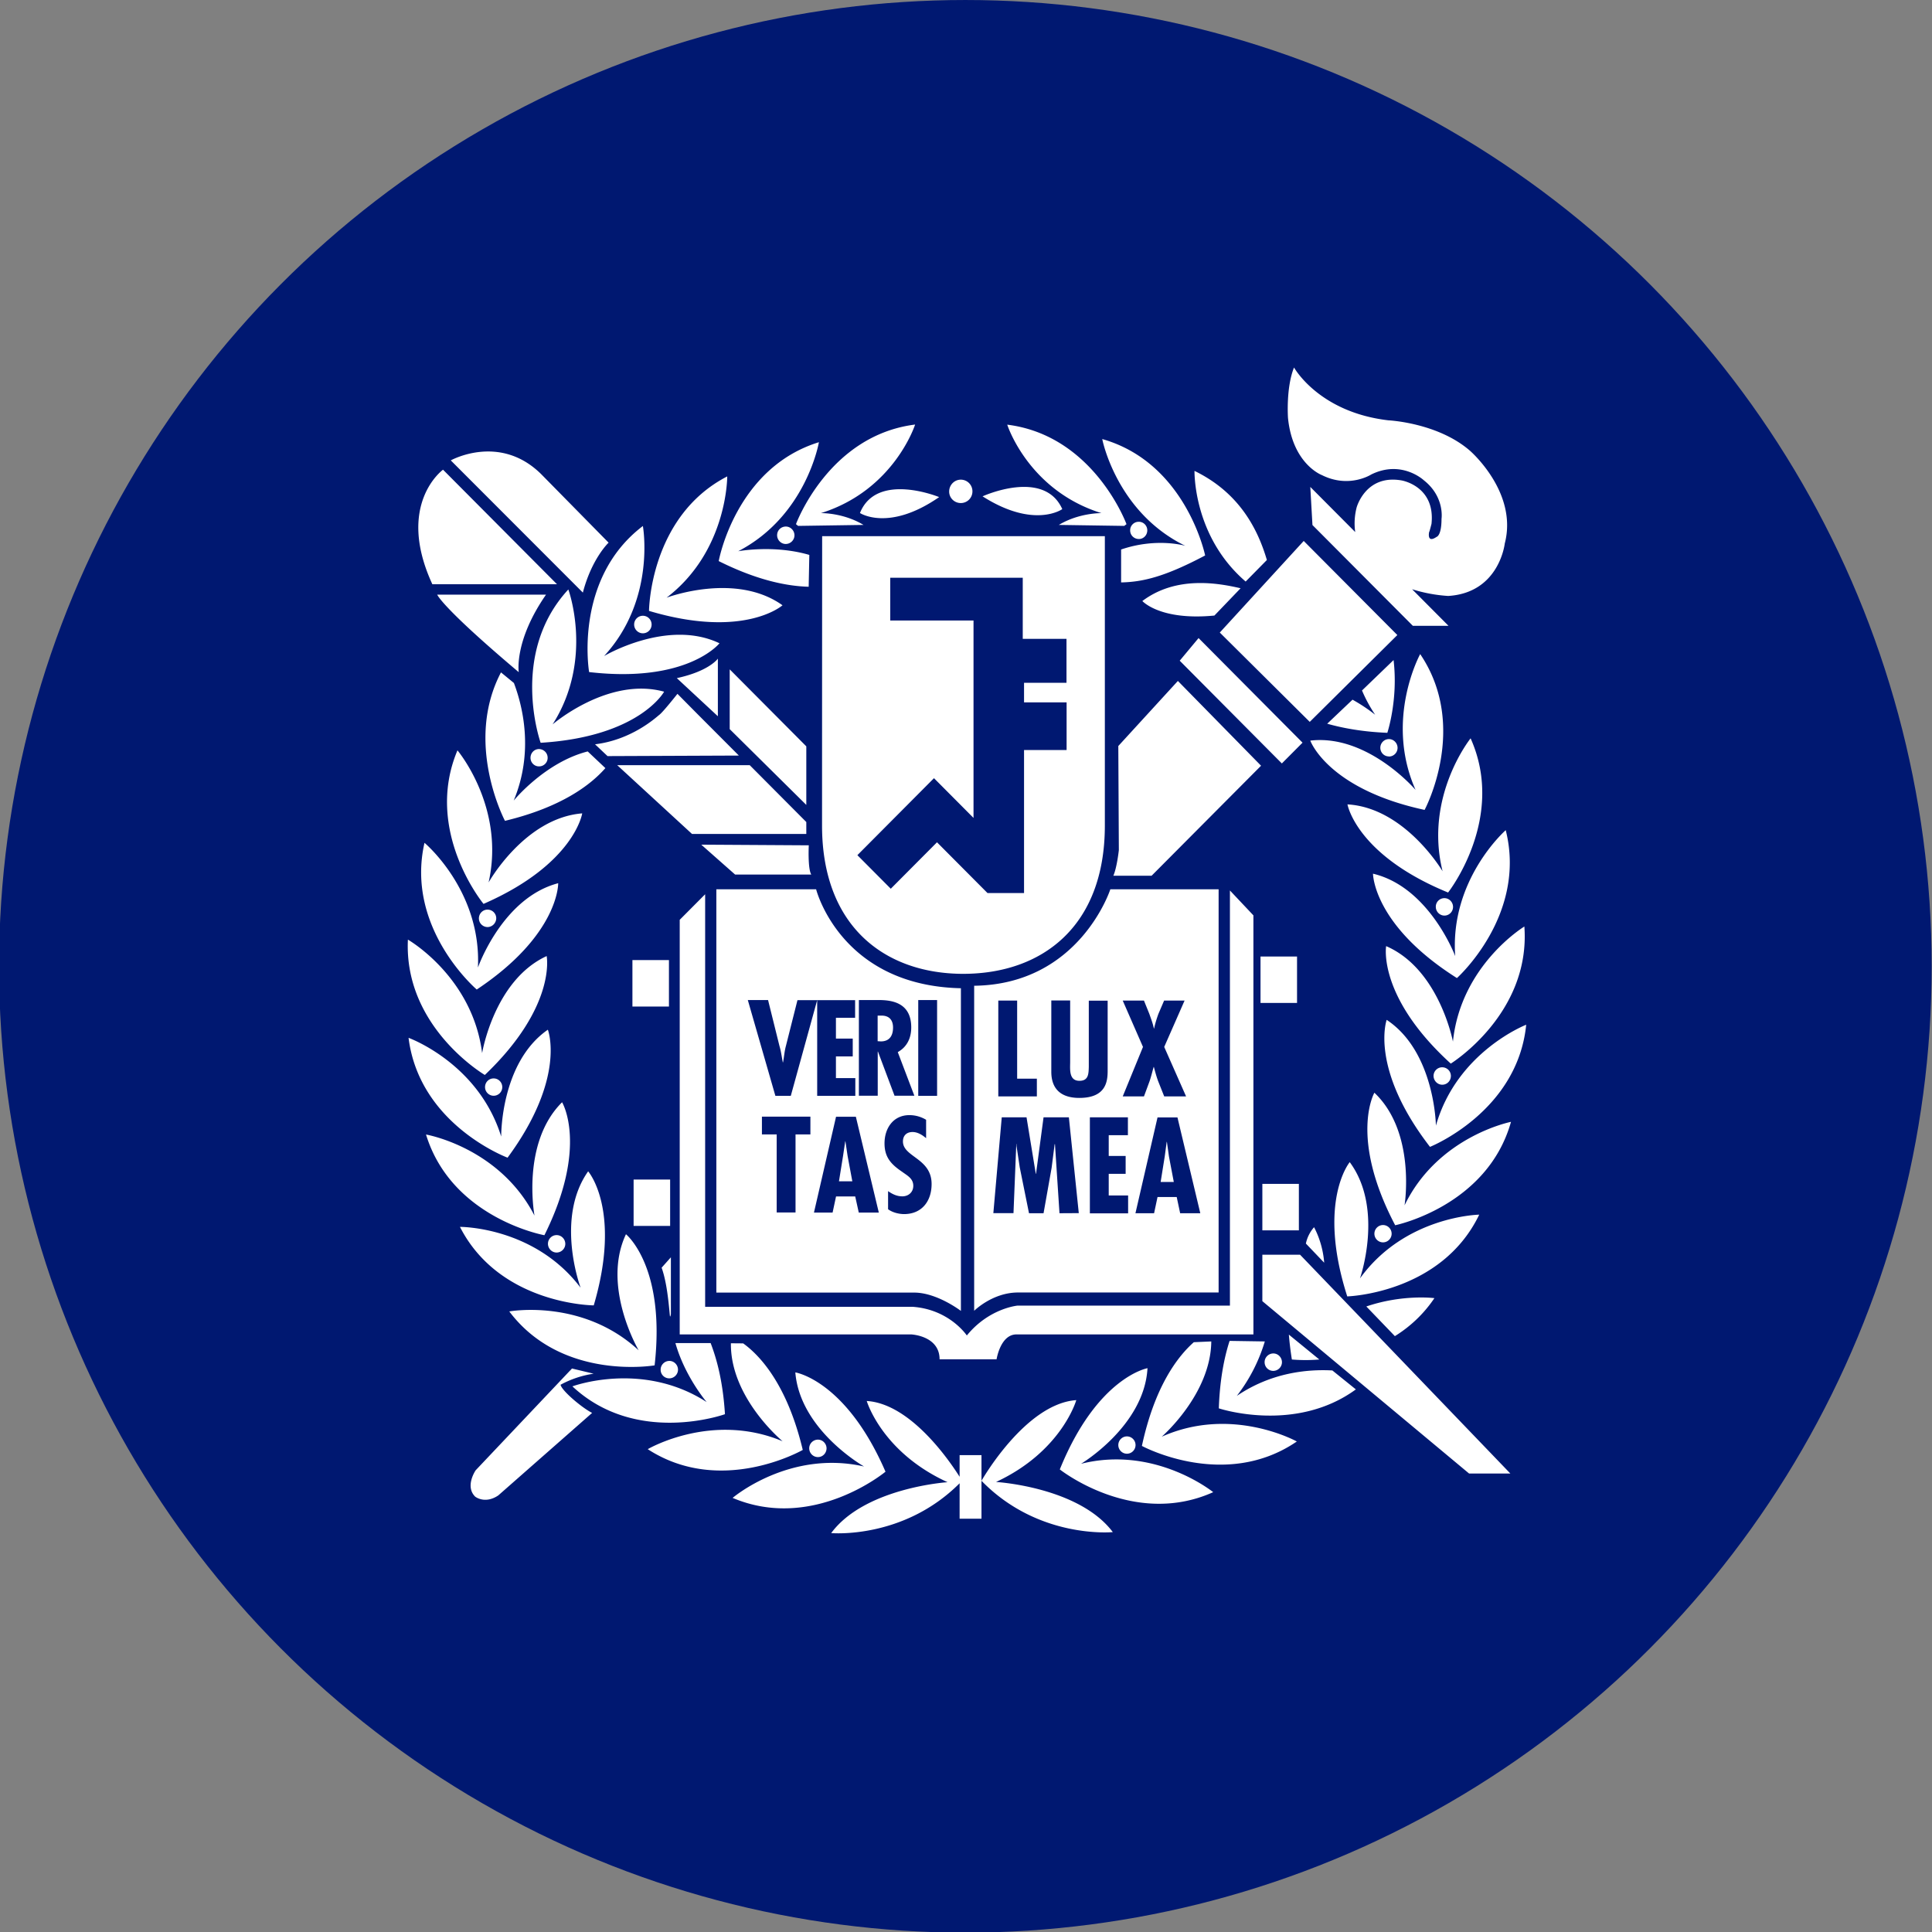 <svg xmlns="http://www.w3.org/2000/svg" width="750mm" height="750mm" viewBox="0 0 750 750"><rect x="0" y="0" width="750" height="750" fill="#808080" stroke="none"/><g transform="translate(1131.573 -10.234) scale(.905)"><circle cx="-836.267" cy="425.813" r="414.501" style="fill:#001871;fill-opacity:1;fill-rule:evenodd;stroke-width:.698"/><path fill="#fff" d="M-794.69 229.693c-7.856-17.556-34.197-5.48-34.197-5.48 22.182 14.119 34.197 5.48 34.197 5.48m-43.532-2.601a4.983 4.983 0 0 0 4.99-5.016 4.983 4.983 0 0 0-4.99-5.016c-2.727 0-4.945 2.23-4.992 5.016-.046 2.787 2.219 5.016 4.992 5.016-.046.046-.046.046 0 0m60.307 4.32s-9.566-.186-18.254 5.062l28.051.418c.462-.372.508-.372.97-.743 0 0-13.956-38.039-51.157-42.683 0 0 8.966 28.145 40.39 37.945m19.687 7.385c0-2.044-1.664-3.716-3.697-3.67-2.034 0-3.697 1.673-3.651 3.716 0 2.044 1.663 3.67 3.697 3.67 1.987.046 3.65-1.626 3.65-3.716 0 .046 0 .046 0 0m-149.775-1.904 28.051-.418c-8.734-5.295-18.254-5.063-18.254-5.063 31.425-9.846 40.39-37.992 40.39-37.992-37.155 4.645-51.11 42.73-51.11 42.73l.923.743m-9.011 3.994c0 2.044 1.663 3.762 3.697 3.762 2.033 0 3.743-1.672 3.743-3.715 0-2.044-1.664-3.763-3.697-3.763-2.08 0-3.743 1.626-3.743 3.716m2.31 30.05c-20.241-14.444-49.725-3.251-49.725-3.251 26.203-20.018 26.018-52.019 26.018-52.019-33.32 17.185-33.55 57.685-33.55 57.685 40.806 12.169 57.211-2.369 57.211-2.369m11.276-7.942.277-13.7c-15.204-4.46-30.5-1.58-30.5-1.58 29.253-15.188 34.613-46.77 34.613-46.77-35.815 11.054-42.978 50.996-42.978 50.996 16.544 8.268 29.345 10.776 38.634 11.008m161.514-17.556s-12.154-3.67-27.543 1.579v14.12c9.335-.187 18.855-2.462 36.046-11.566 0 0-8.134-39.71-44.133-49.928-.047-.046 6.054 31.397 35.63 45.795m-139.563-14.073s12.293 8.174 33.967-6.828c0 0-26.804-11.053-33.967 6.828m187.485 190.239h-15.666v19.925h15.666zm-42.238-136.595-8.087 9.707 43.81 44.076 8.872-8.917zm85.263-1.3-40.16-40.361-36 39.292 38.588 38.317zm-327.372-4.506c0 2.044 1.664 3.762 3.744 3.762a3.737 3.737 0 0 0 3.743-3.762 3.737 3.737 0 0 0-3.743-3.762 3.748 3.748 0 0 0-3.744 3.67v.092m297.287 42.544c6.932 1.95 15.389 3.483 25.787 3.901 0 0 4.713-14.119 2.68-31.21l-13.54 13.05a61.234 61.234 0 0 0 5.638 10.404 71.994 71.994 0 0 0-9.705-6.456zm-12.154 197.391h-15.666v19.925h15.666zm-22.829-258.373 9.104-9.243c-3.836-13.051-11.692-28.842-31.055-38.224.049-.047-.786 27.913 21.951 47.467m81.565 139.52c0 2.044 1.664 3.762 3.698 3.762 2.033 0 3.696-1.672 3.696-3.715 0-2.044-1.663-3.762-3.696-3.762-2.034 0-3.698 1.625-3.698 3.669v.046m-48.846-185.176c11.691 5.852 21.165-.279 21.165-.279 13.032-6.409 22.506 2.462 22.506 2.462 9.104 7.153 7.625 16.58 7.625 16.58 0 7.246-2.08 7.71-2.08 7.71-4.344 2.973-3.235-2.043-3.235-2.043.138-.046 1.017-3.53 1.017-3.53 1.71-16.255-12.847-18.624-12.847-18.624-15.435-2.694-19.27 11.611-19.27 11.611-.879 3.437-1.11 7.013-.602 10.543l-19.27-19.367.924 16.348 43.07 43.24h15.297l-15.62-15.698a65.06 65.06 0 0 0 15.48 2.88c21.952-1.347 24.263-22.48 24.263-22.48 5.776-22.061-15.02-39.896-15.02-39.896-13.863-11.983-34.89-12.958-34.89-12.958-29.9-3.483-40.482-22.665-40.482-22.665-3.513 8.731-2.588 21.643-2.588 21.643 1.987 19.879 14.557 24.523 14.557 24.523m54.115 179.046s25.047-31.769 9.658-66.138c0 0-20.01 24.894-12.015 57.034 0 0-16.082-27.263-40.806-28.703 0 0 3.79 21.69 43.163 37.807m-25.371-58.335c2.033 0 3.697-1.672 3.697-3.716 0-2.043-1.664-3.762-3.697-3.762-2.034 0-3.697 1.672-3.697 3.716 0 2.043 1.617 3.715 3.65 3.715 0 .093 0 .093.047.047m-74.865-60.472 11.23-11.704c-9.613-2.23-27.59-5.48-42.146 5.48 0-.046 7.486 8.5 30.916 6.224m90.161 83.37s19.178-35.67-1.895-66.835c0 0-15.389 28.006-1.987 58.242 0 0-20.519-24.012-45.15-21.133 0 .047 7.487 20.761 49.032 29.725M-770.66 631.164c0 2.043 1.663 3.715 3.697 3.715 2.033 0 3.697-1.672 3.697-3.715 0-2.044-1.664-3.716-3.697-3.716-2.034 0-3.697 1.672-3.697 3.716m18.623-3.577s21.027-18.16 21.258-40.871l-7.486.325c-6.793 5.991-16.73 18.717-22.275 44.494 0 0 35.492 19.275 66.454-1.904 0 0-27.866-15.513-57.95-2.044M-786.65 639.2s27.127-16.163 28.513-41.011c0 0-21.581 3.808-37.617 43.426 0 0 31.61 25.126 65.807 9.753-.045 0-24.816-20.157-56.703-12.168M-823.112 647c28.19-13.097 34.429-35.112 34.429-35.112-21.905 1.532-40.667 34.601-40.667 34.601 24.492 25.174 56.333 22.015 56.333 22.015-14.603-19.414-50.049-21.504-50.095-21.504m-15.62-11.518v9.289c-4.251-6.735-20.98-31.35-39.835-32.512 0 0 6.424 21.922 34.66 34.834 0 0-35.492 2.322-49.91 21.83 0 0 30.916 2.832 55.085-21.365v15.187h9.382v-27.263zm129.858-85.97v19.925l88.683 73.94h17.7l-90.208-93.865zm-10.952 60.564c5.407-6.966 9.473-14.908 12.015-23.361l-15.111-.233c-2.403 7.432-4.206 16.953-4.622 28.936 0 0 32.673 10.914 58.783-8.128l-10.074-8.128c-11.184-.604-26.48 1.068-40.991 10.914m-175.978 22.526c0-2.043-1.664-3.762-3.697-3.762-2.034 0-3.744 1.672-3.744 3.716 0 2.043 1.664 3.762 3.697 3.762 2.034.046 3.698-1.626 3.744-3.716 0 .047 0 .047 0 0m247.931-104.269s5.084-31.257-12.94-48.303c0 0-10.952 19.043 8.92 56.85 0 0 39.512-8.129 49.678-44.356 0 0-31.286 6.13-45.658 35.81m-36.554 66.137-13.078-10.682c.277 3.344.693 6.873 1.294 10.682 3.928.325 7.856.325 11.784 0m-19.78 4.877c2.034 0 3.744-1.672 3.744-3.716 0-2.044-1.663-3.762-3.697-3.762-2.033 0-3.743 1.672-3.743 3.716v.046c0 2.044 1.663 3.716 3.697 3.716m-311.104-54.527c0 2.044 1.663 3.762 3.697 3.762 2.033 0 3.743-1.672 3.743-3.715 0-2.044-1.664-3.762-3.697-3.762h-.046c-2.033 0-3.697 1.672-3.697 3.715m-27.08-72.408c30.87-29.446 26.525-50.996 26.525-50.996-22.551 10.357-27.681 41.615-27.681 41.615-4.16-32.837-31.84-48.675-31.84-48.675-1.803 37.62 32.995 58.056 32.995 58.056m.093 5.202c0 2.044 1.664 3.716 3.697 3.716 2.034 0 3.697-1.672 3.697-3.716 0-2.043-1.663-3.715-3.65-3.715-2.08-.047-3.744 1.625-3.744 3.715 0-.046 0-.046 0 0m53.007-233.525-28.745-29.214c-17.838-17.881-38.957-6.084-38.957-6.084l56.657 56.709c3.79-14.584 11.045-21.458 11.045-21.411m-22.136 17.835-48.894-49.14s-20.426 14.77-4.575 49.14zm-21.212 245.972c25.325-34.369 17.284-54.898 17.284-54.898-20.427 14.166-20.01 45.842-20.01 45.842-9.798-31.583-39.744-42.358-39.744-42.358 4.668 37.388 42.516 51.414 42.47 51.414m22.737 97.396a42.664 42.664 0 0 1 14.187-4.738l-9.289-2.23-.878 1.162c.277-.418.6-.79.878-1.161l-41.314 43.658s-4.714 6.828-.231 11.286c0 0 4.16 3.39 9.936-.51l40.251-35.392c-4.16-2.043-13.032-9.474-13.54-12.075m78.33-17.742-5.268-.047c-.277 23.501 22.182 42.033 22.182 42.033-30.362-12.773-57.858 3.39-57.858 3.39 31.47 20.436 66.5.325 66.5.325-6.793-28.563-18.763-40.825-25.556-45.702m-85.262-46.398c18.993-38.224 7.579-57.035 7.579-57.035-17.654 17.51-11.83 48.628-11.83 48.628-15.159-29.4-46.537-34.787-46.537-34.787 11.045 35.995 50.742 43.194 50.788 43.194m107.63 58.846c2.033 24.848 29.483 40.36 29.483 40.36-32.072-7.291-56.38 13.47-56.38 13.47 34.521 14.63 65.576-11.24 65.576-11.24-17.006-39.246-38.68-42.59-38.68-42.59m-88.45-300.406c42.284 4.876 55.916-12.355 55.916-12.355-22.366-10.682-49.493 5.48-49.493 5.48 22.367-24.29 16.636-55.78 16.636-55.78-29.9 22.712-23.06 62.701-23.06 62.655m1.987 271.656c12.062-40.964-2.403-57.499-2.403-57.499-14.326 20.297-3.235 49.929-3.235 49.929-19.917-26.334-51.758-26.102-51.758-26.102 17.099 33.487 57.442 33.672 57.396 33.672m308.979-33.533a15.502 15.502 0 0 0-3.513 7.013l7.857 8.221c-.416-5.341-1.895-10.543-4.344-15.234m-262.858-164.09 14.51 12.819h32.673c-1.571-2.601-1.063-12.54-1.063-12.54zm81.057-96.141v-18.346h56.841v26.195h18.763v18.857h-18.208v8.406h18.254v20.436h-18.254v61.354h-15.666l-21.674-21.783-19.825 19.925-14.326-14.398 32.857-33.022 16.96 17.045v-84.67zm-29.253 87.92c0 43.52 27.173 63.63 60.631 63.63 33.505-.047 60.678-20.064 60.678-63.63v-124.1h-121.263s-.045 80.628-.045 124.1m-44.687-71.572s-3.651 5.342-17.608 8.36l17.608 16.35zm155.09 181.09c3.928 0 3.928-3.02 4.02-6.038v-28.332h8.087v29.957c0 4.366-.462 11.75-12.154 11.75-7.532 0-12.015-3.529-12.015-11.239v-30.56h8.087v26.659c-.047 3.112-.462 7.803 3.975 7.803m20.795 15.651v7.664h-8.226v8.917h7.256v7.664h-7.256v9.289h8.319v7.663h-16.406v-41.197zm-2.218-50.067h9.104l2.31 5.713c.694 1.997 1.526 4.133 1.942 6.27h.093c.461-2.137 1.109-4.227 1.848-6.27l2.45-5.713h8.78l-8.735 19.878 9.382 21.226h-9.382l-2.587-6.503c-.786-2.09-1.295-4.087-1.85-6.13h-.092c-.6 2.09-1.063 4.087-1.756 6.13l-2.403 6.503h-9.104l8.688-21.226zm24.632 91.218-1.48-6.967h-8.225l-1.479 6.967h-7.995l9.474-41.104h8.55l9.796 41.104zm-51.759 0-1.94-29.632h-.139l-1.294 10.125-3.465 19.507h-6.24l-3.974-19.693-1.386-9.196v-.79h-.093l-1.202 29.632h-8.641l3.604-41.104h10.63l3.974 24.245h.093l3.234-24.245h10.86l4.252 41.104zm-26.249-91.218h8.088v33.487h8.456v7.617h-16.544zm-10.351-6.363v139.428s7.856-7.85 18.809-7.85h86.047v-172.96h-46.443s-13.17 40.824-58.413 41.382m-34.799 17.928c0-2.926-1.386-5.342-5.499-5.11h-1.109v10.962l1.433.093c3.743-.047 5.175-2.555 5.175-5.945m117.473 49.045h-.094l-.832 6.224-1.756 10.961h5.638l-2.08-10.96zm-217.802-183.132c-1.433 1.16-11.785 10.682-27.497 12.586l5.36 5.063 56.334-.232-17.515-17.557-8.826-8.917c0-.046-6.285 7.989-7.856 9.057m314.2 222.518c0-2.044-1.663-3.716-3.697-3.716-2.033 0-3.697 1.672-3.697 3.716 0 2.043 1.664 3.715 3.697 3.715 2.034 0 3.697-1.672 3.697-3.715m21.72-63.908c2.034 0 3.697-1.673 3.697-3.763 0-2.043-1.663-3.715-3.743-3.715-2.033 0-3.697 1.672-3.697 3.715.046 2.09 1.71 3.763 3.743 3.763m-23.846-27.821s-7.486 20.714 18.578 54.48c0 0 37.525-14.955 41.268-52.39 0 0-29.715 11.518-38.727 43.287 0 0-.415-31.676-21.119-45.377m28.421 9.335s-5.869-31.118-28.652-40.964c0 0-3.789 21.69 27.728 50.393 0 0 34.336-21.272 31.563-58.8.048-.046-27.265 16.488-30.639 49.371m-44.271 51.694s-14.095 16.86-1.064 57.592c0 0 40.298-1.162 56.611-35.066 0 0-31.84.557-51.157 27.356 0 .046 10.444-29.864-4.39-49.882m45.242-88.385s-11.091-29.632-35.26-35.345c0 0 0 22.015 36 44.773 0 0 30.13-26.938 20.933-63.444 0 0-24.03 21.04-21.673 54.016m-25.88 163.022c6.748-4.18 12.524-9.707 16.96-16.302 0 0-13.447-1.765-29.206 3.576zm-234.76-77.331-.925-6.224h-.092l-.924 6.224-1.756 10.914h5.73zm-119.784-242.954c-25.51 27.588-11.876 65.766-11.876 65.766 42.47-2.6 52.96-21.922 52.96-21.922-23.939-6.595-47.83 14.027-47.83 14.027 17.791-27.867 6.746-57.871 6.746-57.871m159.25 330.224h24.446s1.617-10.682 8.55-10.682h101.621V403.955l-10.074-10.683v178.07h-91.04s-12.246 1.069-21.812 12.82c0 0-7.44-11.24-23.383-12.309h-88.867V394.898l-10.907 10.96v177.839h99.22s12.246.51 12.246 10.682m-190.166-189.17c0-2.044-1.664-3.716-3.743-3.716-2.034 0-3.697 1.672-3.697 3.762 0 2.044 1.663 3.716 3.743 3.716 2.033-.047 3.65-1.719 3.697-3.762m-3.281-15.374c7.255-32.233-13.356-56.663-13.356-56.663-14.603 34.648 11.184 65.86 11.184 65.86 39.004-17.046 42.33-38.829 42.33-38.829-24.723 1.997-40.158 29.632-40.158 29.632m-27.497-16.999c-8.364 36.692 22.414 62.933 22.414 62.933 35.445-23.594 34.936-45.609 34.936-45.609-23.984 6.27-34.428 36.181-34.428 36.181 1.571-33.069-22.922-53.505-22.922-53.505m40.437-73.197s-2.126-13.33 11.691-33.255h-46.675s1.988 5.434 34.984 33.255m123.341 69.389v-5.11l-24.261-24.383h-56.842l32.072 29.493zm-58.551 206.309c.138 1.718.462-.372.462-.372v-24.337l-3.974 4.459c2.218 6.13 3.003 14.908 3.512 20.25m-59.753-238.96c0 2.044 1.663 3.716 3.697 3.67 2.033 0 3.697-1.673 3.65-3.716 0-2.044-1.663-3.67-3.696-3.716-2.034 0-3.651 1.672-3.651 3.762m59.522 266.176c2.033 0 3.743-1.672 3.743-3.715 0-2.044-1.664-3.762-3.697-3.762-2.034 0-3.743 1.672-3.743 3.715-.048 2.09 1.617 3.762 3.697 3.762-.046 0-.046 0 0 0m25.925-278.484 32.857 32.512v-25.127l-32.857-33.023zm-25.556 193.211h-15.666v19.879h15.666zm217.801-213.879-25.555 27.914.23 44.633s-.785 7.385-2.356 11.008h16.405l46.952-47.188zm-138.453 136.874v7.617h-8.226v8.917h7.21v7.663h-7.21v9.29h8.318v7.616h-16.36v-41.057l-11.321 41.057h-6.609l-11.83-41.103h8.688l4.898 19.739c.694 2.322.97 4.69 1.433 7.013h.092c.462-2.415.6-4.738 1.248-7.106l4.944-19.6h24.724zm10.167 91.171h-8.596l-1.525-6.92h-8.226l-1.479 6.92h-7.995l9.474-41.104h8.503zm-8.55-91.171h8.134c5.13 0 14.326.557 14.326 11.75 0 4.552-1.803 8.36-5.777 10.59l7.117 18.717h-8.503l-7.117-18.95h-.092v18.95h-8.087zm25.464 0h8.087v41.103h-8.087zm-6.008 91.821c-2.31 0-5.084-.696-6.932-2.09v-7.756c1.895 1.3 3.743 2.23 6.146 2.23 2.588 0 4.668-1.766 4.668-4.506 0-3.158-2.542-4.366-4.806-6.038-4.668-3.158-7.533-6.177-7.533-12.168 0-6.503 3.743-12.122 10.675-12.122 2.542 0 4.991.696 7.163 1.997v7.895c-1.617-1.393-3.65-2.647-5.823-2.647-2.541 0-4.113 1.533-4.113 4.04 0 6.735 12.293 7.153 12.293 18.254 0 7.338-4.16 12.865-11.738 12.911m-40.252-34.183h-6.377V531.4h-8.087v-33.487h-6.331v-7.617h20.795zm-40.343-105.152V565.77h85.308c9.659.232 19.595 7.85 19.595 7.85V435.211c-51.712-1.115-62.11-42.45-62.11-42.45zm3.697 225.166c-.832-13.19-3.189-22.805-6.147-30.515h-15.111c4.066 14.398 13.401 25.313 13.401 25.313-27.681-17.881-57.58-6.735-57.58-6.735 27.45 25.638 65.437 11.937 65.437 11.937m-51.296-277.138-7.58-7.152c-18.392 4.69-31.747 21.086-31.747 21.086 8.641-20.715 3.974-40.175.092-50.44l-5.546-4.551c-15.943 30.375 1.71 63.676 1.71 63.676 24.539-5.898 36.97-15.652 43.07-22.619m-41.222 233.061c22.598 30.004 62.341 23.13 62.341 23.13 4.806-42.497-12.292-56.245-12.292-56.245-10.63 22.526 5.453 49.79 5.453 49.79-24.17-22.387-55.502-16.675-55.502-16.675m68.488-150.714h-15.667v19.925h15.667z" style="fill:#fff;stroke-width:.463"/></g></svg>